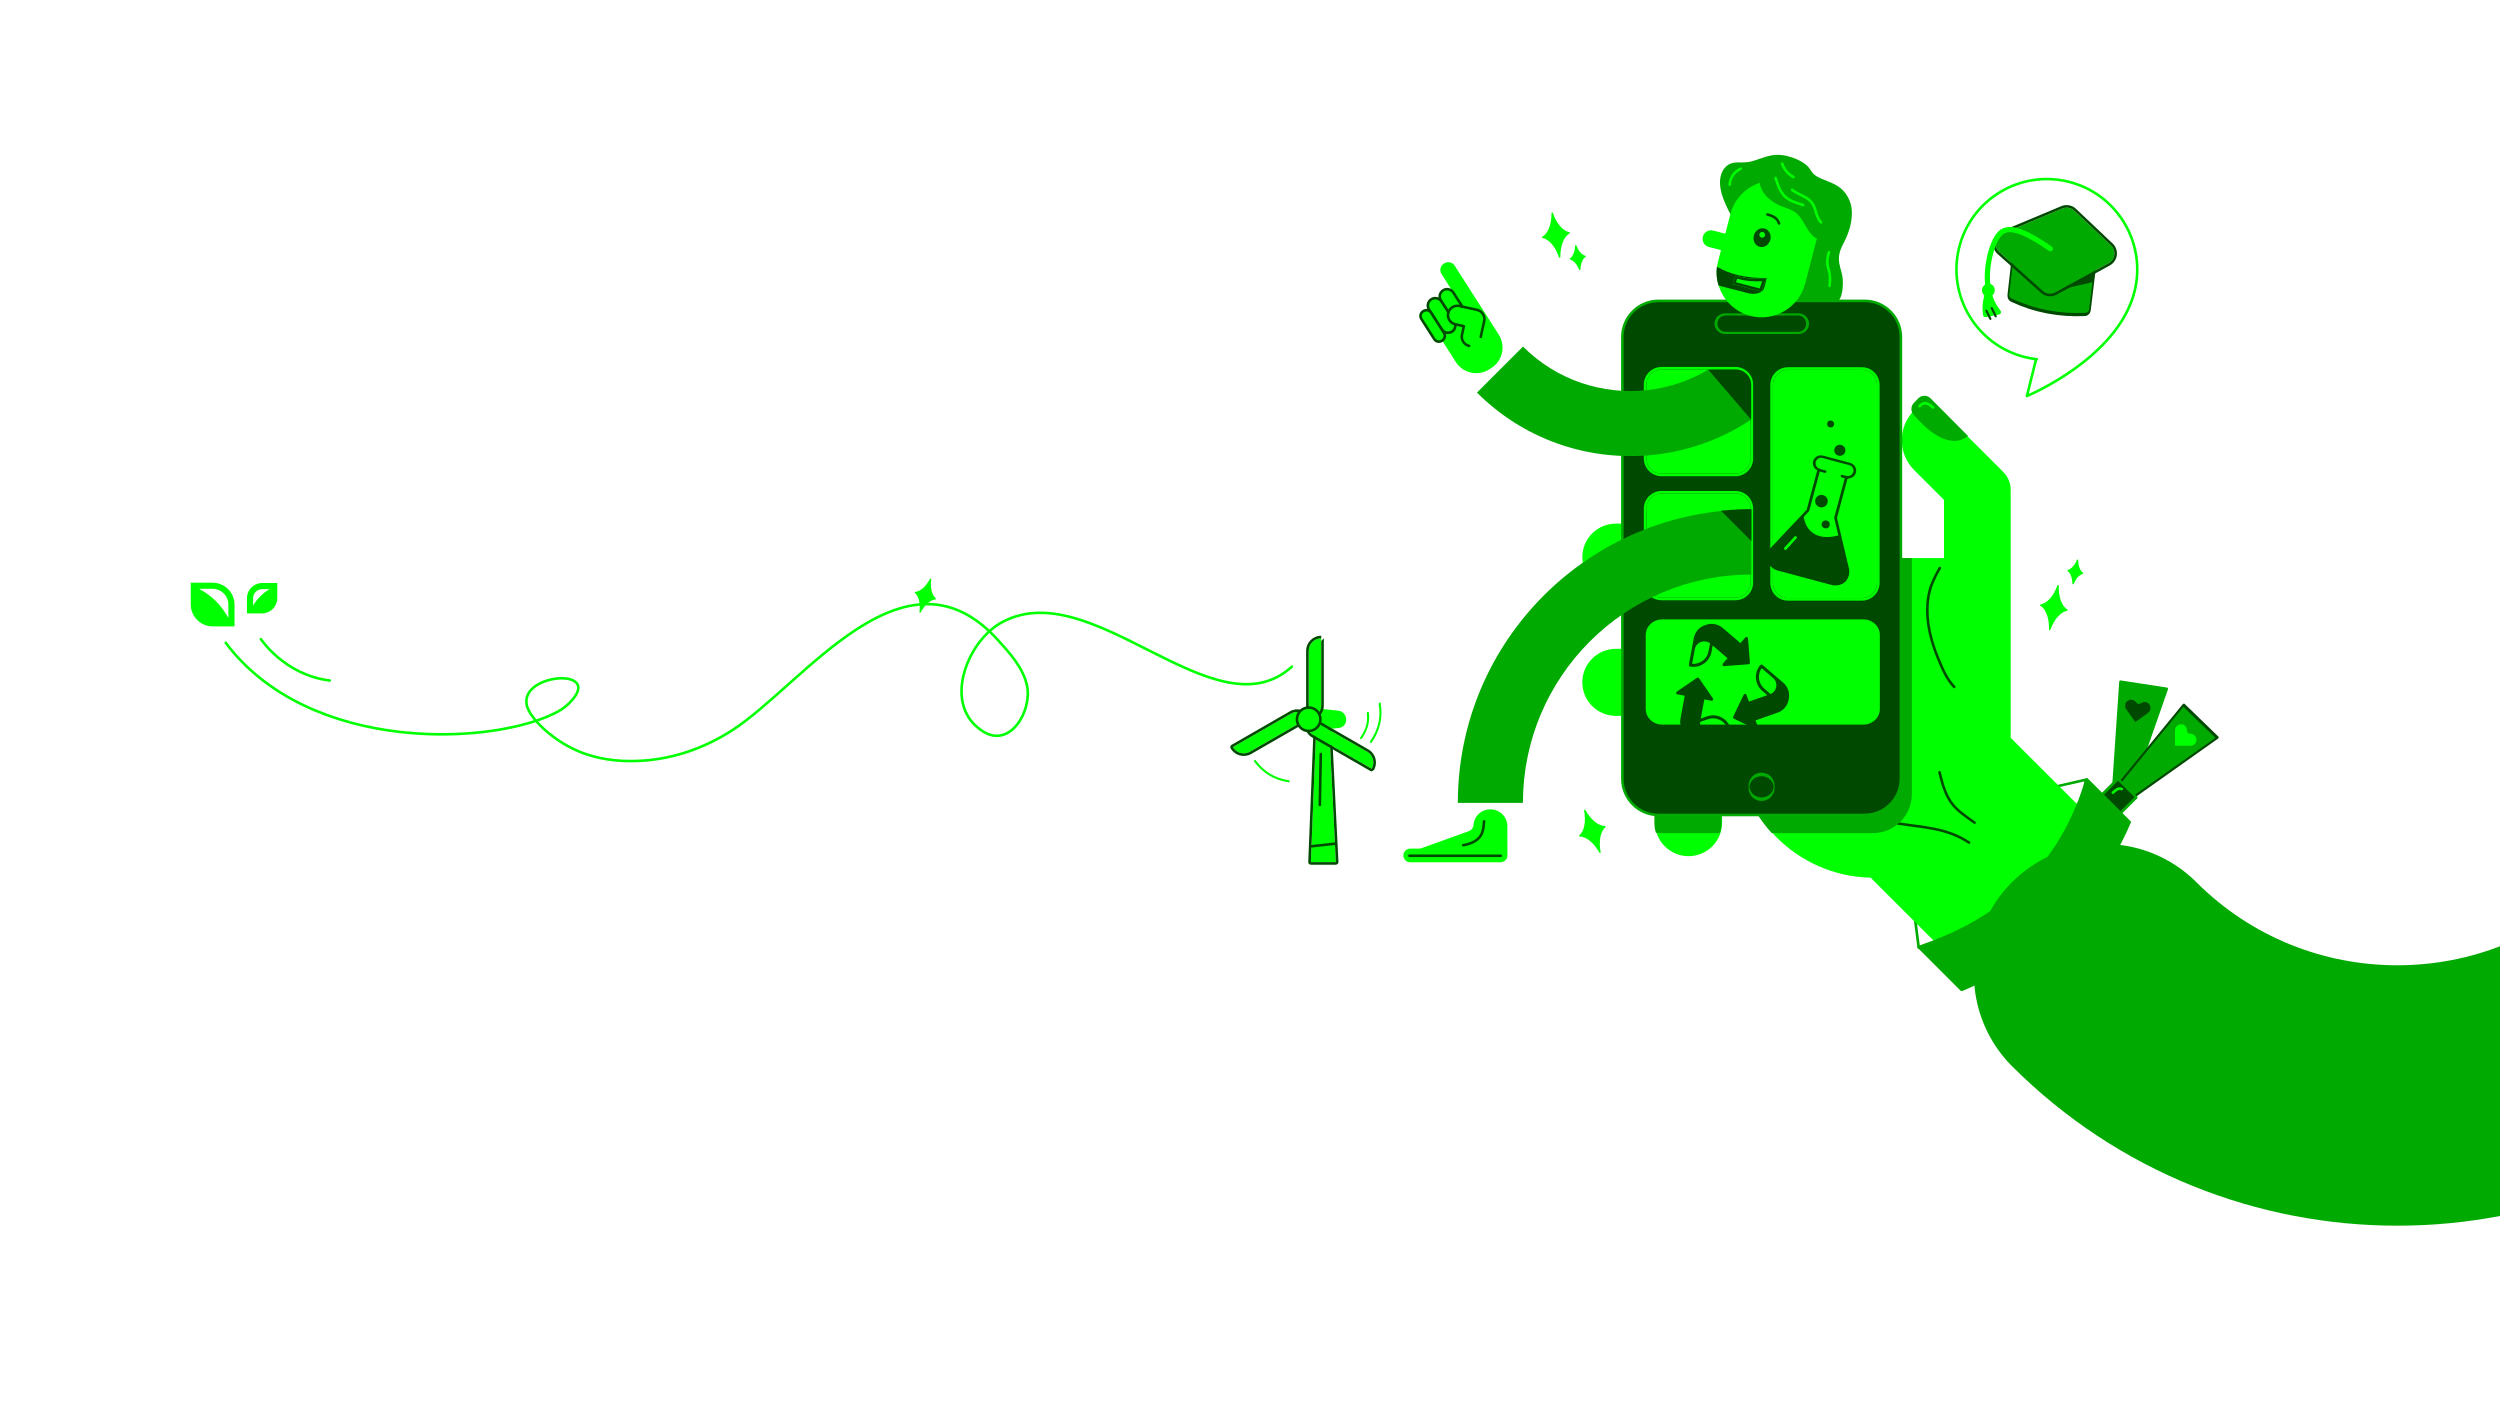 <?xml version="1.0" encoding="UTF-8" standalone="no"?>
<!DOCTYPE svg PUBLIC "-//W3C//DTD SVG 1.1//EN" "http://www.w3.org/Graphics/SVG/1.1/DTD/svg11.dtd">
<svg width="100%" height="100%" viewBox="0 0 1920 1080" version="1.1" xmlns="http://www.w3.org/2000/svg" xmlns:xlink="http://www.w3.org/1999/xlink" xml:space="preserve" xmlns:serif="http://www.serif.com/" style="fill-rule:evenodd;clip-rule:evenodd;stroke-linecap:round;stroke-linejoin:round;stroke-miterlimit:1.5;">
    <g transform="matrix(1,0,0,1,-2569.26,0)">
        <g id="TOMORROWORK-Keyvisual-01-Export" transform="matrix(0.997,0,0,1.422,2569.26,-1648.2)">
            <rect x="0" y="1159.17" width="1926.67" height="759.554" style="fill:none;"/>
            <clipPath id="_clip1">
                <rect x="0" y="1159.17" width="1926.67" height="759.554"/>
            </clipPath>
            <g clip-path="url(#_clip1)">
                <g>
                    <g transform="matrix(1.003,0,0,0.703,-12.313,1237.37)">
                        <g transform="matrix(1,0,0,1,130.949,243.986)">
                            <path d="M902.268,206.127L907.268,306.951L888.066,306.951L892.066,206.127L902.268,206.127Z" style="fill:rgb(0,255,0);"/>
                            <path d="M904.266,206.028L909.266,306.852C909.293,307.399 909.095,307.933 908.717,308.33C908.34,308.727 907.816,308.951 907.268,308.951L888.066,308.951C887.522,308.951 887.002,308.73 886.624,308.337C886.247,307.945 886.046,307.416 886.068,306.872L890.068,206.048C890.111,204.975 890.993,204.127 892.066,204.127L902.268,204.127C903.334,204.127 904.213,204.963 904.266,206.028ZM902.268,206.127L892.066,206.127L888.066,306.951L907.268,306.951L902.268,206.127Z" style="fill:rgb(0,73,0);"/>
                        </g>
                        <g transform="matrix(1,0,0,1,-11,0)">
                            <path d="M1051.13,434.601C1054.53,434.959 1057.12,437.829 1057.12,441.252C1057.12,441.429 1057.12,441.607 1057.12,441.784C1057.12,444.906 1054.76,447.524 1051.65,447.851C1043.38,448.722 1028.62,450.276 1028.62,450.276L1028.62,432.231C1028.62,432.231 1042.77,433.721 1051.13,434.601Z" style="fill:rgb(0,255,0);"/>
                        </g>
                        <g>
                            <g transform="matrix(1.11022e-16,-0.485,0.351,5.55112e-17,916.027,840.495)">
                                <path d="M931.649,288.745C942.602,288.745 951.481,301.001 951.481,316.12L951.481,316.123L845.101,316.123C834.148,316.123 825.269,303.867 825.269,288.748L825.269,288.745L931.649,288.745Z" style="fill:rgb(0,255,0);"/>
                                <path d="M947.354,316.122L951.481,321.82L845.101,321.82C831.869,321.82 821.141,307.011 821.141,288.746C821.141,285.599 822.989,283.048 825.269,283.048L931.649,283.048C944.882,283.048 955.609,297.855 955.609,316.12L951.481,316.121C951.481,301.002 942.602,288.745 931.649,288.745L825.269,288.747C825.269,303.865 834.148,316.123 845.101,316.123L947.354,316.122Z" style="fill:rgb(0,73,0);"/>
                            </g>
                            <g transform="matrix(-0.42,0.242,-0.176,-0.304,1414.39,328.437)">
                                <path d="M931.649,288.745C942.602,288.745 951.481,301.001 951.481,316.12C951.481,316.122 951.481,316.123 951.481,316.123L845.101,316.123C834.148,316.123 825.269,303.867 825.269,288.748L825.269,288.745L931.649,288.745Z" style="fill:rgb(0,255,0);"/>
                                <path d="M955.609,316.12C955.609,316.61 955.563,317.107 955.468,317.598C954.985,320.088 953.349,321.82 951.481,321.82L845.101,321.82C831.869,321.82 821.141,307.013 821.141,288.748L827.333,283.811L825.269,283.048L931.649,283.048C944.882,283.048 955.609,297.855 955.609,316.12C955.609,312.332 953.545,311.189 953.545,311.189C954.844,312.224 955.608,314.123 955.609,316.12ZM931.649,288.745L825.269,288.747C825.269,303.865 834.148,316.123 845.101,316.123L951.481,316.121C951.481,301.003 942.602,288.745 931.649,288.745Z" style="fill:rgb(0,73,0);"/>
                            </g>
                            <g transform="matrix(0.42,0.242,-0.176,0.304,721.754,152.87)">
                                <path d="M931.649,288.745C942.602,288.745 951.481,301.001 951.481,316.12C951.481,316.122 951.481,316.123 951.481,316.123L845.101,316.123C834.148,316.123 825.269,303.867 825.269,288.748L825.269,288.745C825.269,288.745 896.115,288.745 931.649,288.745Z" style="fill:rgb(0,255,0);"/>
                                <path d="M826.375,288.746L825.269,283.048L931.649,283.048C944.882,283.048 955.609,297.855 955.609,316.12L953.545,321.057C952.918,321.557 952.206,321.82 951.481,321.82L845.101,321.82C831.869,321.82 821.141,307.013 821.141,288.748C821.141,293.034 823.782,293.825 825.614,293.858C827.348,306.534 835.414,316.123 845.101,316.123L951.481,316.121C951.481,301.003 942.602,288.745 931.649,288.745L826.375,288.746Z" style="fill:rgb(0,73,0);"/>
                            </g>
                        </g>
                        <g transform="matrix(0.513,0,0,0.513,556.119,338.739)">
                            <circle cx="899.098" cy="199.72" r="17.578" style="fill:rgb(0,255,0);stroke:rgb(0,73,0);stroke-width:3.9px;"/>
                        </g>
                    </g>
                    <g transform="matrix(1.096,-0.163,0.488,0.738,-359.97,1300.44)">
                        <path d="M953.999,576.233C956.111,584.786 961.081,590.953 969.447,594.283" style="fill:none;stroke:rgb(0,255,0);stroke-width:1.59px;"/>
                    </g>
                    <g transform="matrix(-0.56,-0.68,0.85,-0.553,1100.54,2527.05)">
                        <path d="M953.999,576.233C956.111,584.786 961.081,590.953 969.447,594.283" style="fill:none;stroke:rgb(0,255,0);stroke-width:1.59px;"/>
                    </g>
                    <g transform="matrix(-0.349,-0.424,0.584,-0.38,1044.91,2181.05)">
                        <path d="M953.999,576.233C956.111,584.786 961.081,590.953 969.447,594.283" style="fill:none;stroke:rgb(0,255,0);stroke-width:2.42px;"/>
                    </g>
                </g>
                <g transform="matrix(1.003,0,0,0.703,0,1159.17)">
                    <path d="M1007.23,650.023L1025.25,648.03" style="fill:none;stroke:rgb(0,73,0);stroke-width:2px;"/>
                </g>
                <g transform="matrix(1.003,0,0,0.703,0,1159.17)">
                    <path d="M1014.37,579.124L1013.62,618.315" style="fill:none;stroke:rgb(0,73,0);stroke-width:2px;"/>
                </g>
                <g id="Hand" transform="matrix(0.834,0,0,0.584,297.806,1215.4)">
                    <g transform="matrix(1.188,0,0,1.193,-240.375,-139.043)">
                        <path d="M1523.56,640.096L1498.29,645.866L1518.84,666.411L1523.56,640.096" style="fill:none;stroke:rgb(0,170,0);stroke-width:2.02px;"/>
                    </g>
                    <g transform="matrix(1.169,0,0,1.119,-184.756,-109.958)">
                        <path d="M1368.56,795.096L1365.75,772.043L1389.94,796.235L1368.56,795.096" style="fill:none;stroke:rgb(0,170,0);stroke-width:2.1px;"/>
                    </g>
                    <g transform="matrix(1,0,0,1,86.163,19.903)">
                        <path d="M1458.72,869.493L1284.55,695.323C1216.01,693.804 1160.91,637.769 1160.91,568.865L1160.91,399.756L1352.29,399.756L1352.29,345.951L1324.77,318.433C1317.42,311.091 1313.3,301.133 1313.3,290.75C1313.3,280.367 1317.42,270.41 1324.77,263.068L1337.38,250.46C1337.38,250.46 1388.37,301.449 1407.1,320.182C1411.45,324.534 1413.89,330.437 1413.89,336.592L1413.89,565.956L1413.9,565.952L1588.08,740.132C1607.24,759.292 1593.81,803.829 1558.11,839.528C1522.41,875.226 1477.88,888.653 1458.72,869.493Z" style="fill:rgb(0,255,0);"/>
                    </g>
                    <g transform="matrix(1,0,0,1,86.849,60.404)">
                        <path d="M1055.45,327.38L1055.45,389.381L1048.54,389.381C1040.32,389.381 1032.44,386.115 1026.62,380.301C1020.81,374.488 1017.55,366.604 1017.55,358.382C1017.55,358.381 1017.55,358.38 1017.55,358.378C1017.55,350.157 1020.81,342.272 1026.62,336.459C1032.44,330.646 1040.32,327.38 1048.54,327.38C1052.63,327.38 1055.45,327.38 1055.45,327.38Z" style="fill:rgb(0,255,0);"/>
                    </g>
                    <g transform="matrix(1,0,0,1,86.849,176.201)">
                        <path d="M1055.45,327.38L1055.45,389.381L1048.54,389.381C1040.32,389.381 1032.44,386.115 1026.62,380.301C1020.81,374.488 1017.55,366.604 1017.55,358.382C1017.55,358.381 1017.55,358.38 1017.55,358.378C1017.55,350.157 1020.81,342.272 1026.62,336.459C1032.44,330.646 1040.32,327.38 1048.54,327.38C1052.63,327.38 1055.45,327.38 1055.45,327.38Z" style="fill:rgb(0,255,0);"/>
                    </g>
                    <g transform="matrix(-5.55112e-17,-1,1,-5.55112e-17,844.126,1712.89)">
                        <path d="M1055.45,327.38L1055.45,389.381L1048.54,389.381C1040.32,389.381 1032.44,386.115 1026.62,380.301C1020.81,374.488 1017.55,366.604 1017.55,358.382L1017.55,358.378C1017.55,350.157 1020.81,342.272 1026.62,336.459C1032.44,330.646 1040.32,327.38 1048.54,327.38C1052.63,327.38 1055.45,327.38 1055.45,327.38Z" style="fill:rgb(0,255,0);"/>
                    </g>
                    <g transform="matrix(1,0,0,1,86.849,19.903)">
                        <path d="M1308.75,646.364C1308.09,646.26 1307.64,645.643 1307.74,644.987C1307.85,644.331 1308.47,643.883 1309.12,643.987C1333.42,647.84 1354.35,647.967 1375.38,661.865C1375.94,662.231 1376.09,662.978 1375.73,663.532C1375.36,664.086 1374.61,664.239 1374.06,663.873C1353.33,650.18 1332.69,650.161 1308.75,646.364Z" style="fill:rgb(0,73,0);"/>
                    </g>
                    <g transform="matrix(0.918,0,0,0.529,172.879,300.566)">
                        <path d="M1205.34,705.942C1183.09,663.453 1169.53,606.994 1169.53,545.033L1169.53,225.223L1346.19,225.223C1346.25,226.807 1346.28,228.406 1346.28,230.017L1346.28,637.893C1346.28,675.45 1328.73,705.942 1307.11,705.942L1205.34,705.942ZM1088.74,705.178C1087.76,699.651 1087.25,693.855 1087.25,687.967L1087.25,674.915L1154.75,674.915L1154.75,687.967C1154.75,694.126 1154.19,700.186 1153.13,705.942L1094.62,705.942C1092.62,705.942 1090.66,705.681 1088.74,705.178Z" style="fill:rgb(0,170,0);"/>
                    </g>
                    <g transform="matrix(0.966,-0.259,0.259,0.966,25.904,393.14)">
                        <path d="M1350.32,398.422C1350.79,397.943 1351.55,397.929 1352.03,398.389C1352.5,398.85 1352.52,399.613 1352.06,400.091C1346.61,405.747 1341.17,411.481 1337.39,418.431C1327.42,436.735 1326.59,458.972 1329.25,479.213C1330.52,488.904 1331.83,499.639 1336.69,508.338C1337.01,508.918 1336.8,509.652 1336.22,509.976C1335.64,510.3 1334.91,510.092 1334.59,509.512C1329.58,500.551 1328.17,489.509 1326.86,479.527C1324.14,458.794 1325.07,436.028 1335.28,417.279C1339.16,410.14 1344.73,404.233 1350.32,398.422Z" style="fill:rgb(0,73,0);"/>
                    </g>
                    <g transform="matrix(1,0,0,1,86.849,19.903)">
                        <path d="M1346.33,598.151C1346.17,597.505 1346.57,596.855 1347.22,596.7C1347.86,596.546 1348.51,596.945 1348.67,597.591C1351.13,607.927 1353.98,618.839 1360.86,627.204C1366.28,633.786 1373.75,638.484 1380.57,643.491C1381.11,643.884 1381.22,644.638 1380.83,645.173C1380.44,645.708 1379.68,645.824 1379.15,645.431C1372.17,640.308 1364.54,635.469 1359,628.733C1351.89,620.086 1348.88,608.835 1346.33,598.151Z" style="fill:rgb(0,73,0);"/>
                    </g>
                    <g transform="matrix(0.662,0.098,-0.134,0.909,677.516,-54.95)">
                        <path d="M1559.09,487.287L1529.14,601.064L1506.19,599.064L1494.01,487.006L1559.09,487.287Z" style="fill:rgb(0,170,0);stroke:rgb(0,170,0);stroke-width:2.99px;"/>
                    </g>
                    <g transform="matrix(0.483,0.463,-0.636,0.663,1247.86,-459.146)">
                        <path d="M1559.09,487.287L1529.14,601.064L1506.19,599.064L1494.01,487.006L1559.09,487.287Z" style="fill:rgb(0,170,0);stroke:rgb(0,73,0);stroke-width:2.99px;"/>
                    </g>
                    <g transform="matrix(0.716,0.716,-0.588,0.588,875.107,-834.576)">
                        <rect x="1524.03" y="624.627" width="23.749" height="26.314" style="fill:rgb(0,73,0);stroke:rgb(0,170,0);stroke-width:2.6px;"/>
                    </g>
                    <g transform="matrix(0.598,-0.598,0.529,0.529,213.203,1306.47)">
                        <path d="M1705.07,637.824L1705.07,712.851C1615.42,752.875 1529.12,751.259 1445.78,712.851L1445.78,637.824C1532.13,686.3 1618.55,691.172 1705.07,637.824Z" style="fill:rgb(0,170,0);stroke:rgb(0,170,0);stroke-width:3.02px;"/>
                    </g>
                    <g transform="matrix(1.204,0,0,1.204,-357.179,-96.239)">
                        <path d="M1621.6,609.436C1621.19,609.8 1620.55,609.758 1620.19,609.343C1619.83,608.929 1619.87,608.296 1620.28,607.932C1621.29,607.051 1622.38,606.007 1623.57,605.33C1624.97,604.531 1626.5,604.209 1628.18,604.941C1628.68,605.162 1628.92,605.752 1628.7,606.258C1628.48,606.764 1627.89,606.995 1627.38,606.775C1626.35,606.325 1625.41,606.578 1624.56,607.068C1623.48,607.68 1622.51,608.64 1621.6,609.436Z" style="fill:rgb(0,255,0);"/>
                    </g>
                    <g transform="matrix(1.204,0,0,1.204,-357.179,-96.239)">
                        <path d="M1481.07,305.776C1479.81,304.508 1478.1,303.801 1476.31,303.816C1474.52,303.83 1472.82,304.565 1471.58,305.853C1470.48,307.002 1469.31,308.215 1468.24,309.328C1465.9,311.759 1465.76,315.557 1467.91,318.156C1475.75,327.484 1494.62,346.564 1509.8,334.707C1509.8,334.707 1490.33,315.102 1481.07,305.776Z" style="fill:rgb(0,170,0);"/>
                    </g>
                    <g transform="matrix(1.204,0,0,1.204,-357.179,-96.239)">
                        <path d="M1473.38,312.513C1473,312.915 1472.37,312.935 1471.97,312.558C1471.56,312.18 1471.54,311.547 1471.92,311.144C1473.53,309.43 1475.1,308.683 1476.65,308.604C1478.87,308.491 1481.16,309.818 1483.65,312.091C1484.06,312.463 1484.09,313.096 1483.72,313.504C1483.35,313.912 1482.71,313.941 1482.31,313.57C1480.3,311.74 1478.54,310.511 1476.75,310.602C1475.63,310.659 1474.54,311.275 1473.38,312.513Z" style="fill:rgb(0,255,0);"/>
                    </g>
                </g>
                <g>
                    <g id="Handy" transform="matrix(1.003,0,0,0.703,153.679,1190.42)">
                        <g transform="matrix(0.709,0,0,0.726,344.451,68.989)">
                            <path d="M1357.15,200.205L1357.15,667.706C1357.15,688.809 1339.6,705.942 1317.98,705.942L1094.62,705.942C1073,705.942 1055.45,688.809 1055.45,667.706L1055.45,200.205C1055.45,179.102 1073,161.969 1094.62,161.969L1317.98,161.969C1339.6,161.969 1357.15,179.102 1357.15,200.205Z" style="fill:rgb(0,73,0);stroke:rgb(0,170,0);stroke-width:2.79px;"/>
                        </g>
                        <g transform="matrix(0.831,0,0,0.627,216.55,80.211)">
                            <path d="M1225.59,197.54C1225.59,203.786 1221.76,208.857 1217.05,208.857L1149.45,208.857C1144.74,208.857 1140.91,203.786 1140.91,197.54C1140.91,191.294 1144.74,186.223 1149.45,186.223L1217.05,186.223C1221.76,186.223 1225.59,191.294 1225.59,197.54Z" style="fill:rgb(0,73,0);stroke:rgb(0,170,0);stroke-width:2.72px;"/>
                        </g>
                        <g transform="matrix(0.229,0,0,0.838,928.703,394.34)">
                            <path d="M1225.59,197.54C1225.59,203.786 1207.03,208.857 1184.18,208.857L1182.32,208.857C1159.47,208.857 1140.91,203.786 1140.91,197.54C1140.91,191.294 1159.47,186.223 1182.32,186.223L1184.18,186.223C1207.03,186.223 1225.59,191.294 1225.59,197.54Z" style="fill:rgb(0,73,0);stroke:rgb(0,170,0);stroke-width:3.26px;"/>
                        </g>
                        <g transform="matrix(0.877,0,0,0.647,145.213,88.613)">
                            <path d="M1192.7,250.891L1192.7,338.56C1192.7,348.464 1186.77,356.505 1179.46,356.505L1114.77,356.505C1107.46,356.505 1101.53,348.464 1101.53,338.56L1101.53,250.891C1101.53,240.987 1107.46,232.946 1114.77,232.946L1179.46,232.946C1186.77,232.946 1192.7,240.987 1192.7,250.891Z" style="fill:rgb(0,255,0);"/>
                            <path d="M1194.98,250.891L1194.98,338.56C1194.98,350.169 1188.03,359.594 1179.46,359.594L1114.77,359.594C1106.2,359.594 1099.25,350.169 1099.25,338.56L1099.25,250.891C1099.25,239.282 1106.2,229.857 1114.77,229.857L1179.46,229.857C1188.03,229.857 1194.98,239.282 1194.98,250.891ZM1192.7,250.891C1192.7,240.987 1186.77,232.946 1179.46,232.946L1114.77,232.946C1107.46,232.946 1101.53,240.987 1101.53,250.891L1101.53,338.56C1101.53,348.464 1107.46,356.505 1114.77,356.505L1179.46,356.505C1186.77,356.505 1192.7,348.464 1192.7,338.56L1192.7,250.891Z" style="fill:rgb(0,255,0);"/>
                        </g>
                        <g transform="matrix(0.877,0,0,0.647,145.213,183.891)">
                            <path d="M1192.7,250.891L1192.7,338.56C1192.7,348.464 1186.77,356.505 1179.46,356.505L1114.77,356.505C1107.46,356.505 1101.53,348.464 1101.53,338.56L1101.53,250.891C1101.53,240.987 1107.46,232.946 1114.77,232.946L1179.46,232.946C1186.77,232.946 1192.7,240.987 1192.7,250.891Z" style="fill:rgb(0,255,0);"/>
                            <path d="M1194.98,250.891L1194.98,338.56C1194.98,350.169 1188.03,359.594 1179.46,359.594L1114.77,359.594C1106.2,359.594 1099.25,350.169 1099.25,338.56L1099.25,250.891C1099.25,239.282 1106.2,229.857 1114.77,229.857L1179.46,229.857C1188.03,229.857 1194.98,239.282 1194.98,250.891ZM1192.7,250.891C1192.7,240.987 1186.77,232.946 1179.46,232.946L1114.77,232.946C1107.46,232.946 1101.53,240.987 1101.53,250.891L1101.53,338.56C1101.53,348.464 1107.46,356.505 1114.77,356.505L1179.46,356.505C1186.77,356.505 1192.7,348.464 1192.7,338.56L1192.7,250.891Z" style="fill:rgb(0,255,0);"/>
                        </g>
                        <g transform="matrix(1.943,0,0,0.647,-1028.24,280.99)">
                            <path d="M1192.7,250.891L1192.7,338.56C1192.7,348.464 1190.03,356.505 1186.72,356.505L1107.51,356.505C1104.21,356.505 1101.53,348.464 1101.53,338.56L1101.53,250.891C1101.53,240.987 1104.21,232.946 1107.51,232.946L1186.72,232.946C1190.03,232.946 1192.7,240.987 1192.7,250.891Z" style="fill:rgb(0,255,0);stroke:rgb(0,255,0);stroke-width:1.38px;stroke-linecap:butt;"/>
                        </g>
                        <g transform="matrix(0.877,0,0,1.419,242.345,-91.015)">
                            <path d="M1192.7,241.136L1192.7,348.314C1192.7,352.835 1186.77,356.505 1179.46,356.505L1114.77,356.505C1107.46,356.505 1101.53,352.835 1101.53,348.314L1101.53,241.136C1101.53,236.616 1107.46,232.946 1114.77,232.946L1179.46,232.946C1186.77,232.946 1192.7,236.616 1192.7,241.136Z" style="fill:rgb(0,255,0);"/>
                            <path d="M1194.98,241.136L1194.98,348.314C1194.98,353.613 1188.03,357.915 1179.46,357.915L1114.77,357.915C1106.2,357.915 1099.25,353.613 1099.25,348.314L1099.25,241.136C1099.25,235.838 1106.2,231.536 1114.77,231.536L1179.46,231.536C1188.03,231.536 1194.98,235.838 1194.98,241.136ZM1192.7,241.136C1192.7,236.616 1186.77,232.946 1179.46,232.946L1114.77,232.946C1107.46,232.946 1101.53,236.616 1101.53,241.136L1101.53,348.314C1101.53,352.835 1107.46,356.505 1114.77,356.505L1179.46,356.505C1186.77,356.505 1192.7,352.835 1192.7,348.314L1192.7,241.136Z" style="fill:rgb(0,255,0);"/>
                        </g>
                    </g>
                    <g transform="matrix(0.11,-0.027,0.039,0.077,1247.96,1498.19)">
                        <g transform="matrix(0.28,-0.485,0.485,0.28,-180.749,932.13)">
                            <path d="M1306.43,340.846C1306.43,337.764 1307.23,334.681 1308.83,331.919C1312.02,326.395 1317.91,322.993 1324.29,322.993L1646.06,322.993C1717.14,322.993 1782.83,360.916 1818.37,422.478L1826.53,436.606C1862.07,498.168 1862.07,574.015 1826.53,635.577L1688.71,874.287L1765.46,918.601C1771.72,922.211 1775.18,929.233 1774.24,936.391C1773.29,943.55 1768.13,949.437 1761.16,951.305L1482.2,1026.05C1472.68,1028.6 1462.89,1022.95 1460.34,1013.43L1385.59,734.474C1383.73,727.499 1386.24,720.086 1391.97,715.69C1397.7,711.294 1405.51,710.782 1411.77,714.393L1485.32,756.857L1600.21,557.852L1523.44,557.852C1403.59,557.852 1306.43,460.696 1306.43,340.846C1306.43,347.003 1308.83,349.771 1308.83,349.771C1307.23,347.01 1306.44,343.928 1306.43,340.846ZM1518.38,358.698L1343.01,358.698C1351.98,450.448 1429.34,522.147 1523.44,522.148L1620.53,522.148C1636.84,488.695 1635.81,449.102 1617.27,416.35C1597.1,380.721 1559.32,358.698 1518.38,358.698Z" style="fill:rgb(0,73,0);"/>
                        </g>
                        <g transform="matrix(0.28,0.485,-0.485,0.28,590.68,-191.021)">
                            <path d="M1306.43,340.846C1306.43,337.764 1307.23,334.681 1308.83,331.919C1312.02,326.395 1317.91,322.993 1324.29,322.993L1646.06,322.993C1717.14,322.993 1782.83,360.916 1818.37,422.478L1826.53,436.606C1862.07,498.168 1862.07,574.015 1826.53,635.577L1688.71,874.287L1765.46,918.601C1771.72,922.211 1775.18,929.233 1774.24,936.391C1773.29,943.55 1768.13,949.437 1761.16,951.305L1482.2,1026.05C1472.68,1028.6 1462.89,1022.95 1460.34,1013.43L1385.59,734.474C1383.73,727.499 1386.24,720.086 1391.97,715.69C1397.7,711.294 1405.51,710.782 1411.77,714.393L1485.32,756.857L1600.21,557.852L1523.44,557.852C1403.59,557.852 1306.43,460.696 1306.43,340.846C1306.43,347.003 1308.83,349.771 1308.83,349.771C1307.23,347.01 1306.44,343.928 1306.43,340.846ZM1518.38,358.698L1343.01,358.698C1351.98,450.448 1429.34,522.147 1523.44,522.148L1620.53,522.148C1636.84,488.695 1635.81,449.102 1617.27,416.35C1597.1,380.721 1559.32,358.698 1518.38,358.698Z" style="fill:rgb(0,73,0);"/>
                        </g>
                        <g transform="matrix(-0.56,5.55112e-17,-5.55112e-17,-0.56,1198.35,1053.99)">
                            <path d="M1306.43,340.846C1306.43,337.764 1307.23,334.681 1308.83,331.919C1312.02,326.395 1317.91,322.993 1324.29,322.993L1646.06,322.993C1717.14,322.993 1782.83,360.916 1818.37,422.478L1826.53,436.606C1862.07,498.168 1862.07,574.015 1826.53,635.577L1688.71,874.287L1765.46,918.601C1771.72,922.211 1775.18,929.233 1774.24,936.391C1773.29,943.55 1768.13,949.437 1761.16,951.305L1482.2,1026.05C1472.68,1028.6 1462.89,1022.95 1460.34,1013.43L1385.59,734.474C1383.73,727.499 1386.24,720.086 1391.97,715.69C1397.7,711.294 1405.51,710.782 1411.77,714.393L1485.32,756.857L1600.21,557.852L1523.44,557.852C1403.59,557.852 1306.43,460.696 1306.43,340.846C1306.43,347.003 1308.83,349.771 1308.83,349.771C1307.23,347.01 1306.44,343.928 1306.43,340.846ZM1518.38,358.698L1343.01,358.698C1351.98,450.448 1429.34,522.147 1523.44,522.148L1620.53,522.148C1636.84,488.695 1635.81,449.102 1617.27,416.35C1597.1,380.721 1559.32,358.698 1518.38,358.698Z" style="fill:rgb(0,73,0);"/>
                        </g>
                    </g>
                    <g transform="matrix(1.115,0.209,-0.299,0.781,-39.393,828.878)">
                        <g transform="matrix(0.832,0,0,0.824,667.599,206.822)">
                            <g>
                                <g transform="matrix(1.003,5.47567e-17,0,1.003,52.828,-24.077)">
                                    <circle cx="828.135" cy="207.942" r="4.46" style="fill:rgb(0,73,0);"/>
                                </g>
                                <g transform="matrix(0.626,6.1211e-17,4.36097e-17,0.626,352.421,35.638)">
                                    <circle cx="828.135" cy="207.942" r="4.46" style="fill:rgb(0,73,0);"/>
                                </g>
                                <g transform="matrix(1,0,0,0.894,0,20.454)">
                                    <path d="M894.178,205.334L894.178,243.587L914.037,285.194C915.748,288.778 915.664,293.115 913.816,296.611C911.968,300.108 908.628,302.249 905.022,302.249L860.377,302.249C856.771,302.249 853.431,300.108 851.582,296.611C849.734,293.115 849.65,288.778 851.361,285.194L871.22,243.587L871.22,205.327C868.379,205.153 866.122,202.496 866.122,199.244C866.122,195.992 868.379,193.334 871.22,193.161L871.22,193.152L894.178,193.152L894.178,193.153C897.099,193.228 899.447,195.927 899.447,199.244C899.447,202.561 897.099,205.259 894.178,205.334Z" style="fill:rgb(0,255,0);stroke:rgb(0,73,0);stroke-width:2.21px;stroke-linecap:butt;"/>
                                </g>
                                <g transform="matrix(1,0,0,0.894,0,20.454)">
                                    <path d="M868.709,248.848C875.566,267.378 889.768,265.594 900.923,257.717C900.923,257.717 908.916,274.464 915.099,287.418C916.587,290.535 916.514,294.306 914.907,297.347C913.3,300.387 910.395,302.249 907.26,302.249C893.188,302.249 872.21,302.249 858.139,302.249C855.003,302.249 852.099,300.387 850.492,297.347C848.884,294.306 848.811,290.535 850.299,287.418C857.842,271.616 868.709,248.848 868.709,248.848Z" style="fill:rgb(0,73,0);"/>
                                </g>
                                <g transform="matrix(0.888,0.217,0.213,0.586,38.047,-73.929)">
                                    <path d="M874.28,248.886L861.732,273.268" style="fill:none;stroke:rgb(0,255,0);stroke-width:2.18px;"/>
                                </g>
                                <g transform="matrix(1.137,0,0,1.137,-61.815,-8.287)">
                                    <circle cx="828.135" cy="207.942" r="4.46" style="fill:rgb(0,73,0);"/>
                                </g>
                                <g transform="matrix(0.725,0,0,0.725,287.519,94.709)">
                                    <circle cx="828.135" cy="207.942" r="4.46" style="fill:rgb(0,73,0);"/>
                                </g>
                            </g>
                        </g>
                        <g transform="matrix(0.639,0,0,0.639,510.223,135.53)">
                            <path d="M1411.6,374.961L1405.71,374.961" style="fill:none;stroke:rgb(0,73,0);stroke-width:2.72px;"/>
                        </g>
                        <g transform="matrix(0.639,0,0,0.639,494.796,135.53)">
                            <path d="M1411.6,374.961L1405.71,374.961" style="fill:none;stroke:rgb(0,73,0);stroke-width:2.72px;"/>
                        </g>
                    </g>
                </g>
                <g id="Figur" transform="matrix(1.003,0,0,0.703,0,1159.17)">
                    <g id="Kopf" transform="matrix(0.763,0.199,-0.199,0.763,639.444,-203.262)">
                        <path d="M963.84,230.538C955.032,220.74 942.606,206.255 945.821,191.799C946.17,190.232 946.786,188.753 947.565,187.352C952.41,178.636 961.509,180.254 969.11,176.376C976.009,172.856 981.974,167.592 989.096,164.503C993.381,162.644 998.001,161.839 1002.65,161.736C1009.66,161.581 1017.93,162.626 1024.24,166.014C1028.95,168.551 1030.4,172.132 1036.03,173.648C1043,175.523 1050.35,175.351 1057.29,177.381C1067.3,180.311 1075.17,188.875 1077.86,198.905C1080.89,210.229 1079.78,220.775 1077.3,231.432C1073.06,249.701 1082.92,253.605 1086.44,266.593C1089.28,277.075 1088.51,284.06 1086.52,285.716L1042.02,297.168L1040.91,256.984L963.84,230.538Z" style="fill:rgb(0,170,0);"/>
                        <g transform="matrix(1,0,0,1,91.291,-52.792)">
                            <path d="M872.497,319.513L860.353,319.513C855.784,319.513 852.075,315.804 852.075,311.235C852.075,306.666 855.784,302.957 860.353,302.957L872.497,302.957L872.497,283.189C872.497,259.041 892.101,239.437 916.248,239.437C940.396,239.437 960,259.041 960,283.189L960,330.518C960,354.665 940.396,374.27 916.248,374.27C892.101,374.27 872.497,354.665 872.497,330.518L872.497,319.513Z" style="fill:rgb(0,255,0);"/>
                        </g>
                        <g transform="matrix(1.861,0,0,0.854,-688.889,-12.539)">
                            <ellipse cx="907.211" cy="301.378" rx="4.465" ry="10.802" style="fill:rgb(0,73,0);"/>
                        </g>
                        <g transform="matrix(1.09,-6.16298e-33,-6.54241e-17,0.702,-91.466,86.29)">
                            <path d="M968.277,280.655C981.878,286.708 997.217,285.568 1014.02,278.36L1014.02,292.382C1014.02,299.572 1008.2,305.4 1001,305.401L973.958,305.401C971.011,298.033 969.026,289.643 968.277,280.655Z" style="fill:rgb(0,73,0);"/>
                        </g>
                        <path d="M998.718,222.952C998.018,222.968 997.437,222.414 997.42,221.715C997.403,221.015 997.957,220.434 998.657,220.417C1004.33,220.281 1009.92,221.511 1013.01,226.629C1013.37,227.227 1013.18,228.007 1012.58,228.369C1011.98,228.73 1011.2,228.538 1010.84,227.939C1008.25,223.649 1003.48,222.838 998.718,222.952Z" style="fill:rgb(0,73,0);"/>
                        <path d="M983.588,187.748C983.967,190.807 984.608,193.387 986.253,196.029C991.173,203.931 1000.6,207.896 1009.47,209.098C1015.32,209.891 1021.51,209.709 1026.88,212.498C1035.11,216.775 1039.87,225.76 1048.06,229.886C1053.57,232.658 1060.35,231.006 1063.62,225.676C1068.7,217.378 1062.04,207.855 1057.31,201.231C1046.18,185.627 1033.65,179.673 1014.79,176.427C1008.9,175.414 1000.08,172.787 994.233,176.04" style="fill:rgb(0,170,0);"/>
                        <path d="M982.33,187.904C982.244,187.209 982.737,186.576 983.432,186.49C984.126,186.404 984.76,186.898 984.846,187.592C985.201,190.46 985.787,192.883 987.329,195.359C992.051,202.942 1001.13,206.688 1009.64,207.842C1015.63,208.655 1021.96,208.516 1027.46,211.373C1031.69,213.573 1035.05,216.968 1038.39,220.359C1041.54,223.557 1044.66,226.753 1048.63,228.754C1053.55,231.23 1059.62,229.776 1062.54,225.014C1064.86,221.225 1064.44,217.155 1062.96,213.278C1061.38,209.134 1058.58,205.2 1056.28,201.967C1045.36,186.669 1033.07,180.858 1014.57,177.676C1011.09,177.076 1006.57,175.895 1002.26,175.746C999.584,175.654 996.995,175.954 994.849,177.148C994.238,177.488 993.465,177.268 993.125,176.656C992.785,176.045 993.005,175.272 993.617,174.932C996.149,173.524 999.191,173.103 1002.34,173.212C1006.77,173.365 1011.43,174.561 1015,175.177C1034.24,178.487 1046.99,184.585 1058.34,200.494C1060.76,203.886 1063.67,208.026 1065.33,212.373C1067.09,216.989 1067.46,221.829 1064.7,226.339C1061.08,232.236 1053.58,234.085 1047.49,231.018C1043.28,228.893 1039.92,225.534 1036.58,222.138C1033.43,218.936 1030.29,215.699 1026.29,213.623C1021.05,210.902 1015.01,211.128 1009.3,210.354C1000.07,209.104 990.296,204.921 985.177,196.699C983.429,193.892 982.733,191.155 982.33,187.904Z" style="fill:rgb(0,170,0);"/>
                        <g transform="matrix(0.817,2.25427e-16,-0.123,1.669,197.346,-53.413)">
                            <path d="M1028.25,209.265L993.216,209.265L993.216,204.01C1004.27,204.379 1016.12,203.378 1028.69,201.153L1028.69,207.78C1028.69,208.292 1028.54,208.789 1028.25,209.265Z" style="fill:rgb(0,255,0);"/>
                            <path d="M1028.25,209.265L993.216,209.265L993.216,204.01C1004.27,204.379 1016.12,203.378 1028.69,201.153L1028.69,207.78C1028.69,208.292 1028.54,208.789 1028.25,209.265ZM1025.58,207.746C1025.58,207.72 1025.58,207.694 1025.58,207.668C1025.58,207.668 1025.58,203.313 1025.58,203.313C1015.34,204.918 1005.57,205.699 996.327,205.594L996.327,207.746L1025.58,207.746Z" style="fill:rgb(0,73,0);"/>
                        </g>
                        <g transform="matrix(1.227,-0.32,0.32,1.227,-719.298,453.957)">
                            <path d="M1362.6,137.012C1362.42,136.489 1362.7,135.92 1363.23,135.741C1363.75,135.563 1364.32,135.841 1364.5,136.364C1366.66,142.675 1368.11,148.438 1374.2,152.225C1377.59,154.331 1381.43,155.108 1385.12,156.528C1385.63,156.726 1385.89,157.305 1385.69,157.82C1385.49,158.335 1384.91,158.592 1384.4,158.393C1380.6,156.928 1376.64,156.097 1373.15,153.924C1366.62,149.865 1364.92,143.776 1362.6,137.012Z" style="fill:rgb(0,255,0);"/>
                        </g>
                        <g transform="matrix(1.227,-0.32,0.32,1.227,-719.298,453.957)">
                            <path d="M1375.54,146.48C1375.12,146.129 1375.06,145.498 1375.41,145.072C1375.76,144.646 1376.39,144.585 1376.82,144.936C1379.02,146.75 1381.78,147.963 1384.44,149.291C1387.3,150.718 1390.03,152.276 1391.95,154.668C1393.87,157.056 1394.7,159.956 1395.57,162.82C1396.36,165.407 1397.17,167.968 1399.15,169.96C1399.54,170.352 1399.54,170.985 1399.15,171.374C1398.75,171.763 1398.12,171.761 1397.73,171.369C1395.52,169.137 1394.54,166.3 1393.66,163.401C1392.86,160.781 1392.15,158.107 1390.39,155.922C1388.64,153.751 1386.14,152.376 1383.55,151.08C1380.75,149.685 1377.86,148.387 1375.54,146.48Z" style="fill:rgb(0,255,0);"/>
                        </g>
                        <g transform="matrix(1.227,-0.32,0.32,1.227,-719.298,453.957)">
                            <path d="M1403.59,193.351C1403.76,192.825 1404.32,192.534 1404.85,192.702C1405.37,192.87 1405.66,193.433 1405.49,193.959C1404.63,196.658 1404.1,199.637 1404.31,202.485C1404.49,204.85 1405.48,206.971 1405.9,209.279C1406.52,212.616 1406.44,216.231 1405.95,219.577C1405.88,220.123 1405.37,220.503 1404.82,220.424C1404.28,220.346 1403.9,219.838 1403.97,219.292C1404.43,216.157 1404.52,212.77 1403.94,209.644C1403.5,207.264 1402.5,205.073 1402.32,202.635C1402.09,199.534 1402.65,196.289 1403.59,193.351Z" style="fill:rgb(0,255,0);"/>
                        </g>
                        <g transform="matrix(1.227,-0.32,0.32,1.227,-719.298,453.957)">
                            <path d="M1367.61,126.068C1367.41,125.555 1367.66,124.973 1368.17,124.769C1368.68,124.565 1369.26,124.816 1369.47,125.329C1371.21,129.701 1373.61,132.703 1377.79,135.072C1378.27,135.345 1378.44,135.955 1378.17,136.436C1377.89,136.916 1377.28,137.085 1376.8,136.813C1372.19,134.198 1369.53,130.893 1367.61,126.068Z" style="fill:rgb(0,255,0);"/>
                        </g>
                        <g transform="matrix(1.227,-0.32,0.32,1.227,-719.298,453.957)">
                            <path d="M1336.35,128.582C1336.85,128.345 1337.44,128.558 1337.68,129.057C1337.92,129.556 1337.7,130.153 1337.2,130.389C1332.63,132.559 1329.57,136.736 1329.29,141.845C1329.26,142.396 1328.79,142.819 1328.24,142.79C1327.69,142.76 1327.26,142.289 1327.29,141.737C1327.61,135.877 1331.1,131.071 1336.35,128.582Z" style="fill:rgb(0,255,0);"/>
                        </g>
                    </g>
                    <g id="Fuß">
                        <g id="Fuß1" serif:id="Fuß" transform="matrix(-0.5,0,0,0.5,1139.19,662.297)">
                            <path d="M15.125,-56.665C15.125,-56.665 15.038,-57.434 14.896,-58.702C13.427,-71.745 2.262,-81.522 -10.862,-81.255C-11.128,-81.249 -11.394,-81.244 -11.66,-81.238C-25.678,-80.953 -36.902,-69.525 -36.935,-55.504C-36.982,-35.423 -37.04,-10.664 -37.04,-10.664L-37.024,-10.663L-37.025,-10.49C-37.033,-4.699 -32.341,0 -26.55,0L112.271,0C118.056,0 122.745,-4.689 122.745,-10.474C122.745,-16.259 118.056,-20.949 112.271,-20.949L98.775,-20.949C97.567,-20.949 96.368,-21.158 95.232,-21.566L22,-47.891C18.213,-49.252 15.541,-52.663 15.125,-56.665Z" style="fill:rgb(0,255,0);fill-rule:nonzero;"/>
                        </g>
                        <path d="M1138.77,630.786C1138.8,630.235 1139.28,629.818 1139.83,629.855C1140.38,629.892 1140.8,630.369 1140.76,630.919C1140.53,634.361 1140.21,638.319 1138.59,641.419C1135.78,646.809 1129.58,649.248 1123.9,650.167C1123.35,650.255 1122.84,649.885 1122.75,649.34C1122.66,648.795 1123.03,648.281 1123.58,648.193C1128.67,647.369 1134.3,645.321 1136.82,640.494C1138.31,637.631 1138.55,633.964 1138.77,630.786Z" style="fill:rgb(0,73,0);"/>
                        <path d="M1082.42,658.305C1081.87,658.305 1081.42,657.857 1081.42,657.305C1081.42,656.753 1081.87,656.305 1082.42,656.305L1152.61,656.305C1153.16,656.305 1153.61,656.753 1153.61,657.305C1153.61,657.857 1153.16,658.305 1152.61,658.305L1082.42,658.305Z" style="fill:rgb(0,73,0);"/>
                    </g>
                    <g id="Arm" transform="matrix(-0.707,0.707,-0.707,-0.707,2149.17,-214.064)">
                        <path d="M1024.06,226.566C1059.71,257.153 1082.31,302.525 1082.31,353.134L1032.31,353.134C1032.31,316.319 1015.23,283.462 988.566,262.063C975.699,251.735 960.601,244.076 944.113,239.928L929.054,224.869C924.52,220.334 924.52,212.972 929.054,208.437L947.938,189.553C976.632,195.205 1002.69,208.228 1024.06,226.566Z" style="fill:rgb(0,170,0);"/>
                    </g>
                    <path d="M1311.92,283.871L1333.22,283.871C1339.63,283.871 1344.84,289.077 1344.84,295.489L1344.84,322.195L1311.92,283.871Z" style="fill:rgb(0,73,0);"/>
                    <g transform="matrix(4.00614e-16,-1.414,1.414,4.00614e-16,845.694,1911.29)">
                        <path d="M915.585,229.088L915.585,193.733C1003.56,193.733 1074.99,265.158 1074.99,353.134L1039.63,353.134C1039.63,284.671 984.048,229.088 915.585,229.088Z" style="fill:rgb(0,170,0);"/>
                    </g>
                    <g id="Hand-Figut" serif:id="Hand Figut" transform="matrix(0.565,0,0,0.565,491.532,102.82)">
                        <g transform="matrix(1,0,0,1,1105.04,284.573)">
                            <path d="M0,-69.812L12.775,-49.874L8.727,-50.766C2.278,-52.14 -4.209,-48.312 -6.196,-42.143C-6.277,-41.775 -6.404,-41.417 -6.485,-41.049C-7.986,-34.242 -3.658,-27.403 3.185,-25.846C3.739,-22.011 2.09,-18.033 -1.334,-15.846C-3.692,-14.34 -6.424,-13.978 -8.954,-14.536C-11.484,-15.093 -13.765,-16.561 -15.271,-18.919L-12.223,-14.147C-10,-10.666 -11.024,-6.021 -14.448,-3.834L-14.673,-3.69L-12.163,0.239L3.962,25.546C8.265,32.282 14.669,36.925 21.804,39.126C30.693,41.905 40.756,40.892 49.176,35.513L52.376,33.469C61.75,27.482 67.067,17.367 67.391,6.925C67.646,0.518 66.036,-5.962 62.343,-11.744L60.468,-14.617L33.218,-57.28C33.039,-57.561 32.849,-57.796 32.67,-58.076L2.264,-105.679C-0.712,-110.338 -6.968,-111.717 -11.673,-108.751L-12.525,-108.168C-17.184,-105.192 -18.563,-98.936 -15.587,-94.277L0,-69.812Z" style="fill:rgb(0,255,0);fill-rule:nonzero;"/>
                        </g>
                        <g transform="matrix(1,0,0,1,1142.78,234.7)">
                            <path d="M0,41.195L4.755,19.623C6.266,12.77 1.882,5.967 -4.961,4.41C-4.972,4.456 -4.961,4.41 -5.018,4.446L-5.054,4.39L-24.97,0" style="fill:rgb(0,255,0);fill-rule:nonzero;stroke:rgb(0,73,0);stroke-width:3.54px;stroke-miterlimit:10;"/>
                        </g>
                        <g transform="matrix(0.966,-0.258,-0.258,-0.966,1130.49,285.171)">
                            <path d="M-4.109,-1.929C-10.298,1.279 -12.757,9.024 -9.57,15.277L-4.109,25.816L-14.648,31.276L-14.69,31.298" style="fill:rgb(0,255,0);fill-rule:nonzero;stroke:rgb(0,73,0);stroke-width:3.54px;stroke-miterlimit:10;"/>
                        </g>
                        <g transform="matrix(1,0,0,1,1088.62,226.661)">
                            <path d="M0,-0.229L10.219,15.769C12.206,9.6 18.693,5.773 25.142,7.146L29.19,8.039L16.415,-11.9C14.9,-13.777 12.844,-14.954 10.636,-15.44C8.107,-15.998 5.42,-15.626 3.062,-14.12C-1.597,-11.144 -2.976,-4.888 0,-0.229Z" style="fill:rgb(0,255,0);fill-rule:nonzero;stroke:rgb(0,73,0);stroke-width:3.54px;stroke-miterlimit:10;"/>
                        </g>
                        <g transform="matrix(1,0,0,1,1072.48,254.79)">
                            <path d="M0,-16.147L2.617,-12.049C2.699,-11.983 2.735,-11.927 2.807,-11.814L17.293,10.864C18.799,13.222 21.08,14.689 23.609,15.247C26.139,15.805 28.872,15.443 31.229,13.937C34.654,11.749 36.302,7.772 35.749,3.936C28.906,2.379 24.577,-4.459 26.078,-11.266C26.159,-11.634 26.286,-11.992 26.367,-12.36L17.009,-27.011C15.539,-29.313 13.222,-30.836 10.692,-31.394C8.162,-31.952 5.42,-31.544 3.118,-30.073C-1.597,-27.062 -2.976,-20.806 0,-16.147Z" style="fill:rgb(0,255,0);fill-rule:nonzero;stroke:rgb(0,73,0);stroke-width:3.54px;stroke-miterlimit:10;"/>
                        </g>
                        <g transform="matrix(1,0,0,1,1062.09,270.554)">
                            <path d="M0,-19.152L17.534,8.298C19.757,11.779 24.402,12.803 27.827,10.616L28.275,10.329L28.5,10.185C31.924,7.998 32.948,3.353 30.725,-0.128L27.678,-4.899L13.192,-27.578C13.12,-27.69 13.084,-27.747 13.002,-27.813C10.775,-31.053 6.247,-31.955 2.935,-29.839L2.261,-29.409C-1.163,-27.222 -2.187,-22.576 0,-19.152Z" style="fill:rgb(0,255,0);fill-rule:nonzero;stroke:rgb(0,73,0);stroke-width:3.54px;stroke-miterlimit:10;"/>
                        </g>
                    </g>
                </g>
                <g>
                    <g transform="matrix(1.003,0,0,0.703,0,1159.17)">
                        <path d="M409.928,553.137C408.93,551.912 407.98,550.65 407.084,549.347C403.899,544.718 402.9,540.561 403.377,536.945C404.094,531.516 408.167,527.233 413.582,524.335C419.419,521.212 426.794,519.695 432.879,519.981C438.222,520.233 442.564,521.937 444.291,524.95C446.025,527.975 445.323,532.527 439.963,538.567C436.724,542.217 433.007,545.265 428.699,547.563C424.291,549.914 419.142,552.107 413.372,554.09C416.394,557.465 419.772,560.529 423.311,563.336C431.47,569.807 440.863,575.088 450.746,578.41C464.532,583.045 479.295,584.215 493.746,583.236C518.023,581.593 541.276,573.308 561.68,560.135C589.195,542.371 622.312,505.232 657.499,482.412C678.841,468.57 700.951,459.993 723.028,463.929C735.346,466.125 747.668,472.21 759.844,483.484C762.241,481.372 764.747,479.531 767.32,478.021C785,467.644 804.293,467.934 824.232,473.41C843.96,478.829 864.327,489.332 884.365,499.435C904.258,509.465 923.822,519.103 942.113,522.863C960.159,526.573 976.951,524.529 991.531,511.279C991.94,510.908 992.573,510.938 992.944,511.347C993.315,511.755 993.285,512.388 992.876,512.759C977.776,526.482 960.4,528.665 941.71,524.822C923.265,521.03 903.525,511.336 883.464,501.221C863.548,491.179 843.311,480.724 823.703,475.339C804.306,470.012 785.532,469.651 768.332,479.746C765.914,481.165 763.558,482.887 761.301,484.858C763.213,486.695 765.12,488.661 767.023,490.761C776.303,501.004 786.794,512.507 789.768,526.52C791.798,536.081 788.606,548.535 782.149,556.872C778.2,561.971 773.038,565.527 767.144,566.067C763.2,566.428 758.916,565.448 754.431,562.63C738.282,552.484 734.981,535.089 739.046,518.292C742.108,505.639 749.364,493.347 758.362,484.837C746.557,473.943 734.625,468.028 722.677,465.898C701.075,462.047 679.47,470.546 658.587,484.09C623.399,506.911 590.281,544.05 562.764,561.815C542.077,575.172 518.497,583.566 493.881,585.232C479.17,586.228 464.143,585.024 450.108,580.306C440.008,576.91 430.407,571.517 422.068,564.903C418.217,561.848 414.554,558.494 411.314,554.78C384.825,563.441 346.186,567.768 306.333,563.084C256.518,557.23 204.829,537.305 172.582,494.322C172.251,493.881 172.341,493.254 172.782,492.922C173.224,492.591 173.851,492.681 174.182,493.122C206.091,535.655 257.273,555.305 306.566,561.098C345.728,565.7 383.712,561.562 409.928,553.137ZM759.816,486.205C751.043,494.456 743.972,506.439 740.99,518.762C737.127,534.725 740.149,551.294 755.495,560.936C759.544,563.48 763.402,564.401 766.961,564.075C772.322,563.584 776.976,560.285 780.568,555.648C786.678,547.758 789.732,535.982 787.812,526.935C784.91,513.265 774.594,502.096 765.541,492.104C763.636,490.002 761.728,488.037 759.816,486.205ZM411.966,552.465C417.929,550.45 423.237,548.209 427.758,545.798C431.854,543.613 435.387,540.711 438.467,537.24C440.811,534.598 442.207,532.311 442.811,530.342C443.349,528.587 443.232,527.124 442.556,525.945C441.859,524.73 440.605,523.831 439.005,523.185C437.266,522.482 435.128,522.089 432.785,521.979C427.028,521.708 420.048,523.144 414.526,526.099C409.718,528.671 405.996,532.387 405.36,537.207C404.936,540.423 405.9,544.097 408.732,548.214C409.742,549.682 410.824,551.098 411.966,552.465Z" style="fill:rgb(0,255,0);"/>
                    </g>
                    <g transform="matrix(1.003,0,0,0.703,15.168,1163.47)">
                        <path d="M185.256,484.779C185.256,484.779 203.552,512.427 238.132,516.547" style="fill:none;stroke:rgb(0,255,0);stroke-width:2px;"/>
                    </g>
                    <g transform="matrix(0.217,0.048,-0.126,0.278,559.588,1362.8)">
                        <path d="M901.558,273.689C902.607,273.824 903.348,274.336 903.347,274.926C903.347,275.516 902.606,276.028 901.557,276.163C885.729,279.892 873.003,291.701 867.981,306.989C867.764,307.595 866.794,308.032 865.666,308.031C864.539,308.031 863.569,307.594 863.353,306.989C858.327,291.701 845.601,279.892 829.772,276.165C828.723,276.029 827.982,275.517 827.982,274.927C827.983,274.338 828.724,273.826 829.773,273.69C845.601,269.961 858.327,258.153 863.349,242.864C863.566,242.259 864.536,241.822 865.663,241.822C866.791,241.822 867.761,242.259 867.977,242.864C873.003,258.153 885.729,269.961 901.558,273.689Z" style="fill:rgb(0,255,0);"/>
                    </g>
                    <g transform="matrix(0.312,0,0,0.219,15.902,1432.39)">
                        <path d="M558.727,264.639L558.727,227.298C558.727,219.931 560.891,212.787 564.867,206.716C566.268,204.576 567.895,202.57 569.731,200.733C571.311,199.153 573.018,197.727 574.828,196.467C581.085,192.111 588.567,189.73 596.296,189.73L633.636,189.73L633.636,227.071C633.636,237.034 629.678,246.59 622.633,253.636C615.587,260.681 606.031,264.639 596.068,264.639L558.727,264.639ZM593.635,205.051C588.673,205.645 584.022,207.886 580.453,211.455C577.563,214.345 575.545,217.942 574.565,221.839C574.162,223.445 573.935,225.103 573.896,226.782C573.892,226.954 573.89,227.126 573.89,227.298L573.89,245.374C584.161,228.282 597.768,214.893 614.424,204.893L596.296,204.893C596.134,204.893 595.972,204.895 595.811,204.898C595.081,204.914 594.354,204.965 593.635,205.051Z" style="fill:rgb(0,255,0);"/>
                    </g>
                    <g transform="matrix(-0.45,0,0,0.315,432.081,1414.01)">
                        <path d="M633.636,227.071L633.636,189.73L596.296,189.73C588.744,189.73 581.428,192.003 575.26,196.171C573.29,197.503 571.437,199.027 569.731,200.733C567.499,202.965 565.578,205.448 563.993,208.116C560.575,213.872 558.727,220.49 558.727,227.298L558.727,264.639L596.068,264.639C606.031,264.639 615.587,260.681 622.633,253.636C629.678,246.59 633.636,237.034 633.636,227.071ZM596.296,200.235L619.377,200.235C597.925,211.67 581.035,228.173 569.232,250.326L569.232,227.298C569.232,220.121 572.083,213.237 577.159,208.162C582.234,203.086 589.118,200.235 596.296,200.235Z" style="fill:rgb(0,255,0);"/>
                    </g>
                </g>
                <g transform="matrix(0.279,-0.033,0.086,0.357,933.39,1216.45)">
                    <path d="M902.588,273.919C903.458,274.019 904.082,274.439 904.081,274.926C904.081,275.413 903.458,275.833 902.587,275.933C885.803,279.485 872.34,292.082 867.549,308.376C867.392,308.878 866.597,309.245 865.666,309.244C864.736,309.244 863.941,308.877 863.784,308.376C858.99,292.082 845.527,279.485 828.742,275.935C827.871,275.834 827.248,275.414 827.248,274.927C827.248,274.44 827.872,274.02 828.743,273.92C845.527,270.368 858.99,257.771 863.78,241.477C863.938,240.976 864.733,240.609 865.663,240.609C866.594,240.609 867.389,240.976 867.546,241.478C872.34,257.771 885.803,270.368 902.588,273.919Z" style="fill:rgb(0,255,0);"/>
                </g>
                <g transform="matrix(0.168,-0.02,0.052,0.215,1055.64,1256.43)">
                    <path d="M900.037,273.303C901.372,273.504 902.298,274.168 902.297,274.926C902.297,275.683 901.371,276.347 900.036,276.548C885.616,280.467 873.964,291.142 868.701,304.959C868.37,305.73 867.113,306.275 865.666,306.274C864.218,306.274 862.962,305.729 862.631,304.958C857.365,291.142 845.714,280.467 831.292,276.55C829.957,276.349 829.032,275.685 829.032,274.928C829.033,274.17 829.958,273.506 831.294,273.305C845.714,269.386 857.365,258.711 862.629,244.895C862.96,244.124 864.217,243.579 865.664,243.579C867.111,243.579 868.368,244.124 868.699,244.895C873.964,258.711 885.616,269.386 900.037,273.303Z" style="fill:rgb(0,255,0);"/>
                </g>
                <g transform="matrix(0.278,0.037,-0.097,0.356,1368.14,1357.34)">
                    <path d="M902.588,273.919C903.458,274.019 904.082,274.439 904.081,274.926C904.081,275.413 903.458,275.833 902.587,275.933C885.803,279.485 872.34,292.082 867.549,308.376C867.392,308.878 866.597,309.245 865.666,309.244C864.736,309.244 863.941,308.877 863.784,308.376C858.99,292.082 845.527,279.485 828.742,275.935C827.871,275.834 827.248,275.414 827.248,274.927C827.248,274.44 827.872,274.02 828.743,273.92C845.527,270.368 858.99,257.771 863.78,241.477C863.938,240.976 864.733,240.609 865.663,240.609C866.594,240.609 867.389,240.976 867.546,241.478C872.34,257.771 885.803,270.368 902.588,273.919Z" style="fill:rgb(0,255,0);"/>
                </g>
                <g transform="matrix(0.266,-0.068,0.176,0.34,947.959,1573.43)">
                    <path d="M902.588,273.919C903.458,274.019 904.082,274.439 904.081,274.926C904.081,275.413 903.458,275.833 902.587,275.933C885.803,279.485 872.34,292.082 867.549,308.376C867.392,308.878 866.597,309.245 865.666,309.244C864.736,309.244 863.941,308.877 863.784,308.376C858.99,292.082 845.527,279.485 828.742,275.935C827.871,275.834 827.248,275.414 827.248,274.927C827.248,274.44 827.872,274.02 828.743,273.92C845.527,270.368 858.99,257.771 863.78,241.477C863.938,240.976 864.733,240.609 865.663,240.609C866.594,240.609 867.389,240.976 867.546,241.478C872.34,257.771 885.803,270.368 902.588,273.919Z" style="fill:rgb(0,255,0);"/>
                </g>
                <g transform="matrix(0.167,0.022,-0.058,0.214,1470.01,1390.07)">
                    <path d="M900.037,273.303C901.372,273.504 902.298,274.168 902.297,274.926C902.297,275.683 901.371,276.347 900.036,276.548C885.616,280.467 873.964,291.142 868.701,304.959C868.37,305.73 867.113,306.275 865.666,306.274C864.218,306.274 862.962,305.729 862.631,304.958C857.365,291.142 845.714,280.467 831.292,276.55C829.957,276.349 829.032,275.685 829.032,274.928C829.033,274.17 829.958,273.506 831.294,273.305C845.714,269.386 857.365,258.711 862.629,244.895C862.96,244.124 864.217,243.579 865.664,243.579C867.111,243.579 868.368,244.124 868.699,244.895C873.964,258.711 885.616,269.386 900.037,273.303Z" style="fill:rgb(0,255,0);"/>
                </g>
                <g transform="matrix(1.003,0,0,0.703,-1.003,1159.17)">
                    <path d="M1322.71,392.235C1330.4,391.441 1338.2,391.034 1346.1,391.034L1346.1,415.627L1322.71,392.235Z" style="fill:rgb(0,73,0);"/>
                </g>
                <g transform="matrix(0.231,0.227,-0.324,0.162,1441.36,1099.53)">
                    <path d="M1609.46,517.849C1609.46,518.714 1608.76,519.416 1607.89,519.416L1579.32,519.416C1572.79,519.416 1567.49,514.12 1567.49,507.588C1567.49,507.527 1567.49,507.466 1567.49,507.406C1567.49,502.172 1571.15,497.649 1576.26,496.552C1580.54,495.636 1584.77,494.729 1584.77,494.729C1584.77,494.729 1585.65,490.613 1586.56,486.399C1587.67,481.179 1592.29,477.45 1597.63,477.45C1597.63,477.45 1597.63,477.45 1597.63,477.45C1604.16,477.45 1609.46,482.746 1609.46,489.278C1609.46,499.471 1609.46,513.25 1609.46,517.849Z" style="fill:rgb(0,73,0);"/>
                </g>
                <g transform="matrix(-3.45337e-05,0.276,-0.394,-2.42031e-05,1880.14,1117.65)">
                    <path d="M1609.46,517.849C1609.46,518.714 1608.76,519.416 1607.89,519.416L1579.32,519.416C1572.79,519.416 1567.49,514.12 1567.49,507.588C1567.49,507.527 1567.49,507.466 1567.49,507.406C1567.49,502.172 1571.15,497.649 1576.26,496.552C1580.54,495.636 1584.77,494.729 1584.77,494.729C1584.77,494.729 1585.65,490.613 1586.56,486.399C1587.67,481.179 1592.29,477.45 1597.63,477.45C1597.63,477.45 1597.63,477.45 1597.63,477.45C1604.16,477.45 1609.46,482.746 1609.46,489.278C1609.46,499.471 1609.46,513.25 1609.46,517.849Z" style="fill:rgb(0,255,0);"/>
                </g>
                <g transform="matrix(1,0,0,1,3.459,7.314)">
                    <g>
                        <g transform="matrix(0.825,0.066,-0.098,0.599,854.734,1115.23)">
                            <g transform="matrix(0.76,0,0,1.365,216.367,-96.362)">
                                <path d="M951.577,212.449C951.577,212.449 951.304,235.893 951.208,244.151C951.19,245.806 948.956,247.213 945.919,247.483C914.911,250.156 884.412,249.038 854.487,243.616C851.936,243.147 850.22,241.858 850.217,240.409C850.195,233.232 850.157,212.449 850.157,212.449L951.577,212.449Z" style="fill:rgb(0,170,0);stroke:rgb(0,73,0);stroke-width:2.13px;"/>
                            </g>
                            <g transform="matrix(0.565,0.565,-0.565,0.565,506.048,-424.776)">
                                <path d="M927.356,138.421C931.352,137.784 935.345,139.085 938.102,141.922C940.859,144.759 942.047,148.79 941.301,152.771C937.524,172.908 931.392,205.603 928.465,221.206C927.473,226.496 923.269,230.7 917.979,231.692C903.045,234.493 872.452,240.231 852.2,244.029C847.923,244.832 843.61,243.398 840.775,240.231C837.94,237.065 836.979,232.608 838.229,228.425C844.74,206.628 855.026,172.197 859.635,156.771C861.076,151.947 865.197,148.328 870.147,147.539C883.381,145.43 909.836,141.214 927.356,138.421Z" style="fill:rgb(0,170,0);"/>
                                <path d="M926.989,135.487C931.927,134.7 936.862,136.307 940.268,139.813C943.675,143.318 945.144,148.3 944.221,153.219L931.386,221.654C930.16,228.191 924.965,233.386 918.427,234.612L852.648,246.95C847.363,247.941 842.034,246.169 838.531,242.256C835.027,238.344 833.839,232.836 835.383,227.667L856.79,156.013C858.57,150.052 863.663,145.58 869.781,144.605L926.989,135.487ZM927.356,138.421L870.147,147.539C865.197,148.328 861.076,151.947 859.635,156.771L838.229,228.425C836.979,232.608 837.94,237.065 840.775,240.231C843.61,243.398 847.923,244.832 852.2,244.029L917.979,231.692C923.269,230.7 927.473,226.496 928.465,221.206L941.301,152.771C942.047,148.79 940.859,144.759 938.102,141.922C935.345,139.085 931.352,137.784 927.356,138.421Z" style="fill:rgb(0,73,0);"/>
                            </g>
                            <g transform="matrix(1.208,0,0,1.167,-1002.22,-23.427)">
                                <path d="M1571.68,179.859C1556.04,171.593 1540.97,165.13 1533.6,170.894C1526.24,176.658 1523.49,200.639 1527.5,214.445" style="fill:none;stroke:rgb(0,255,0);stroke-width:4px;stroke-linecap:butt;"/>
                            </g>
                            <g transform="matrix(1.332,-0.404,0.388,1.194,-342.837,303.935)">
                                <path d="M829.092,218.176C829.053,223.858 830.385,228.974 832.626,233.714C832.889,234.26 832.869,234.914 832.573,235.44C832.277,235.966 831.747,236.287 831.176,236.287C828.503,236.295 824.549,236.295 822.322,236.295C821.874,236.296 821.445,236.098 821.135,235.749C820.825,235.401 820.661,234.931 820.681,234.448C820.962,228.803 822.426,223.356 825.499,218.176L829.092,218.176Z" style="fill:rgb(0,255,0);"/>
                            </g>
                            <g transform="matrix(1.009,0,0,1.009,-7.187,8.064)">
                                <circle cx="843.223" cy="219.68" r="5.874" style="fill:rgb(0,255,0);"/>
                            </g>
                            <g transform="matrix(1.187,-0.728,1.002,1.523,-387.379,507.523)">
                                <g transform="matrix(1,0,0,1,2.245,0)">
                                    <path d="M843.223,236.295L843.223,232.098" style="fill:none;stroke:rgb(0,73,0);stroke-width:1.46px;stroke-linecap:butt;"/>
                                </g>
                                <g transform="matrix(1,0,0,1,-1.654,0)">
                                    <path d="M843.223,236.295L843.223,232.098" style="fill:none;stroke:rgb(0,73,0);stroke-width:1.46px;stroke-linecap:butt;"/>
                                </g>
                            </g>
                            <path d="M910.579,221.601L939.279,211.77L939.34,202.435L910.579,221.601Z" style="fill:rgb(0,73,0);"/>
                        </g>
                        <g transform="matrix(0.742,0.13,-0.185,0.52,939.748,978.057)">
                            <path d="M959.828,467.21C955.88,467.733 951.853,468.004 947.763,468.004C897.509,468.004 856.709,427.204 856.709,376.95C856.709,326.696 897.509,285.897 947.763,285.897C998.016,285.897 1038.82,326.696 1038.82,376.95C1038.82,446.791 959.134,505.551 959.134,505.551L959.134,468.004L959.828,467.21Z" style="fill:none;stroke:rgb(0,255,0);stroke-width:2.62px;stroke-linecap:butt;"/>
                        </g>
                    </g>
                </g>
                <g transform="matrix(1.642,0,0,1.151,-869.145,1075.66)">
                    <circle cx="1356.02" cy="182.638" r="1.33" style="fill:rgb(0,255,0);"/>
                </g>
                <g transform="matrix(2.14,1.5,-2.14,1.5,5335.7,-1451.68)">
                    <path d="M283.222,1808.02C283.222,1866.28 235.925,1913.58 177.669,1913.58" style="fill:none;stroke:rgb(0,170,0);stroke-width:66.3px;stroke-linecap:butt;"/>
                </g>
            </g>
        </g>
        <g id="Hand-Figut1" serif:id="Hand Figut">
        </g>
        <g id="Fuß2" serif:id="Fuß">
        </g>
    </g>
</svg>
